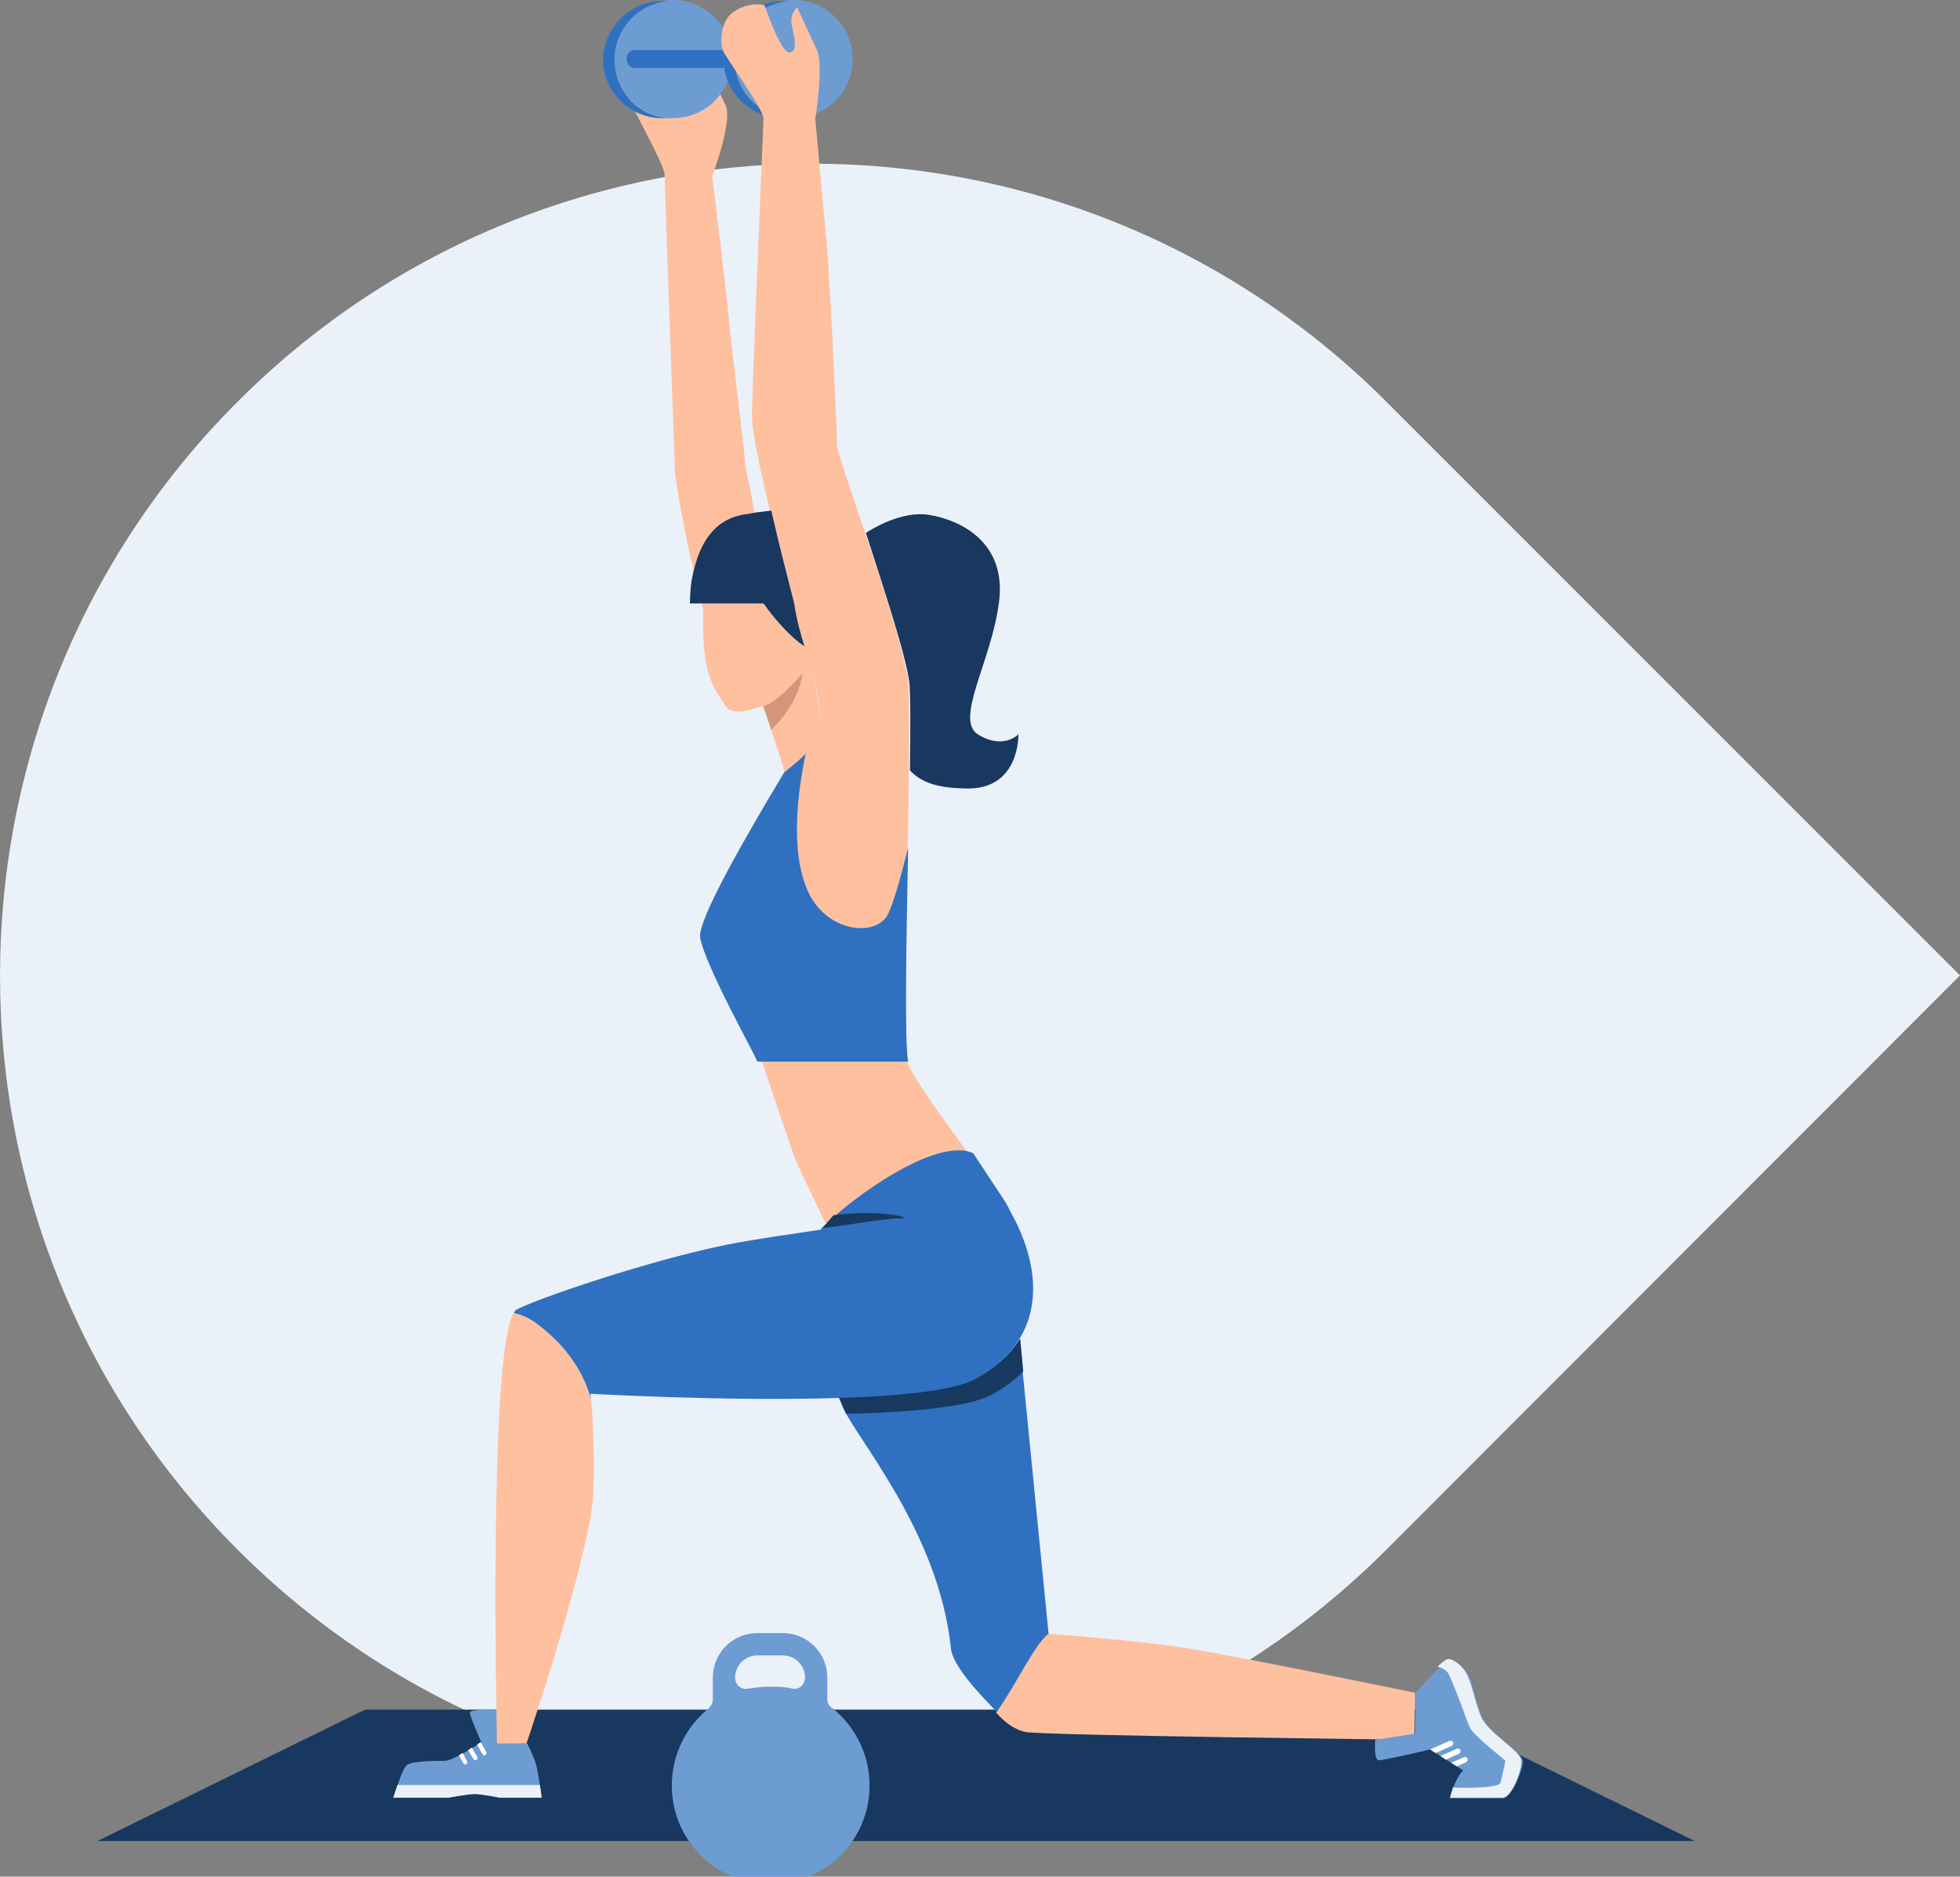 <?xml version="1.0" encoding="UTF-8"?> <svg xmlns="http://www.w3.org/2000/svg" id="a" viewBox="0 0 325.15 311.3"><rect x="0" y="0" width="325.15" height="311.3" fill="#808080" stroke="none"/><defs><style>.b,.c{fill:#eaf1f9;}.d{fill:#fff;}.e{fill:#ffc0a0;}.f{fill:#2f71c0;}.g{fill:#d3967a;}.h{fill:#183860;}.i{fill:#183960;}.j{fill:#6d9cd3;}.c{isolation:isolate;}</style></defs><path class="c" d="M229.95,257.1c-52.6,52.6-137.9,52.6-190.5,0-52.6-52.6-52.6-137.9,0-190.5,52.6-52.6,137.9-52.6,190.5,0l95.2,95.2-95.2,95.3Z"></path><path class="e" d="M125.25,85.7c-.6,.1-1.2,.2-1.7,.3h-.1c-5,.7-7.2,4.8-8.4,8.5-1.6-6.5-3-14.8-3.1-16.6-.1-3.3-1.7-47.4-1.7-49,0-1.5-6-12.2-6.2-13.1-.2-.9,0-3,2.8-4.7s4.9-.6,4.9-.6c0,0,2.6,7.5,4.1,7.5s.9-2.6,.4-4.5c-.4-1.9,.9-3,.9-3,0,0,1.9,4.3,3.2,6.9s-2.2,11.8-2.2,11.8c0,0,2,16.1,2.6,22.2,.6,6.9,2.9,23.8,2.9,26,.1,.4,1.1,4.9,1.6,8.3Z"></path><path class="h" d="M16.15,305.4H281.15l-44.4-21.8H60.55l-44.4,21.8Z"></path><path class="j" d="M101.85,9.8c0,5.1,3.9,9.3,8.9,9.8h.9c5.4,0,9.8-4.4,9.8-9.8S117.05,0,111.65,0h-.9c-5,.5-8.9,4.7-8.9,9.8h0Z"></path><path class="f" d="M100.05,9.8c0,.5,0,1,.1,1.5,.7,4.7,4.8,8.3,9.7,8.3h.9c-4.5-.4-8.1-3.8-8.7-8.2-.1-.5-.1-1-.1-1.5s0-1,.1-1.5c.7-4.4,4.3-7.8,8.7-8.2h-.9c-4.9,0-8.9,3.6-9.7,8.3-.1,.3-.1,.8-.1,1.3Z"></path><path class="j" d="M121.85,9.8c0,5.1,3.9,9.3,8.9,9.8h.9c5.4,0,9.8-4.4,9.8-9.8s-4.4-9.8-9.8-9.8h-.9c-5,.5-8.9,4.7-8.9,9.8Z"></path><path class="f" d="M120.05,9.8c0,.5,0,1,.1,1.5,.7,4.7,4.8,8.3,9.7,8.3h.9c-4.5-.4-8.1-3.8-8.8-8.2-.1-.5-.1-1-.1-1.5s0-1,.1-1.5c.7-4.4,4.3-7.8,8.8-8.2h-.9c-4.9,0-8.9,3.6-9.7,8.3-.1,.3-.1,.8-.1,1.3Z"></path><path class="f" d="M103.95,9.8c0,.8,.6,1.5,1.3,1.5h14.9c-.1-.5-.1-1-.1-1.5s0-1,.1-1.5h-14.9c-.8,0-1.3,.7-1.3,1.5Z"></path><path class="e" d="M117.25,156.2c.6,4.3,8.6,18.5,9,19.6,0,.1,.1,.2,.2,.4,.9,2.6,4.8,14.4,5.6,16.4,.9,2.1,4.9,10.3,4.9,10.3l29.4-3.9s-14.4-19-15.7-22.4c0-.1-.1-.2-.1-.4-.6-3.3-.3-19.2,0-34.4,.1-4.6,.2-9.2,.2-13.3,.1-7.6,.1-13.6-.1-15.5-.6-5-4.5-16.6-7.6-26-2.3-6.8-4.2-12.3-4.2-13.2,0-2.2-1.1-26.5-1.7-33.4-.6-6.1-1.9-20.7-1.9-20.7,0,0,1.5-9,.2-11.6s-3.2-6.9-3.2-6.9c0,0-1.3,1.1-.9,3s1.1,4.5-.4,4.5-4.1-7.8-4.1-7.8c0,0-2.1-.8-4.9,.9-2.8,1.7-2.3,5.6-2.1,6.4,.2,.9,6.8,9.9,6.8,11.4s-2,46.5-1.9,49.8c.1,2.3,1.2,8,2.8,14.6,1.1,4.9,2.4,10.3,3.7,15,.1,.3,.1,.5,.2,.8,0,.1,.1,.3,.1,.4,.7,2.9,1.4,5.5,2,7.5,.6,2.2,1.1,3.9,1.4,4.7,.7,2,1.7,7.8,.4,9.7,0,0,0,.1-.1,.1-.6,.9-2.5,3.9-4.9,7.8-5.5,9.4-13.5,23.2-13.1,26.2h0Z"></path><path class="f" d="M116.15,155.5c.7,4.4,8.9,19.1,9.3,20.2,0,.1,.1,.2,.2,.4h25c-.6-3.4-.3-19.9,0-35.5-1.2,4.9-2.7,10.2-3.6,11.5-2.4,3.3-9.6,2.3-12.7-3.6-4.9-9.4,.1-26.9,.4-27.9-.6,.9-2.6,4-5,8.1-5.7,9.5-14,23.8-13.6,26.8h0Z"></path><path class="e" d="M116.45,100.1c0,.2,.1,.6,.2,1.2-.3,11,1.9,12.9,3.7,15.8,1.2,2,5.2,.2,6.1,.1h.2l1.3,3.9,1.1,3.4,1.3,4s-.2-.4-.1-.5c3.4-2.7,4.5-3.9,5.3-5.8,1.2-1.8-.2-8.6-.8-10.5-.5-1.4-1.7-6-3.2-11.6h-15.1Z"></path><path class="h" d="M133.45,107.2c-2.2-1.4-4.6-4.2-5.9-5.9-.4-.5-.7-1-.9-1.2h-12.2s0-.8,.1-2.1c0-.5,.1-1.1,.2-1.8,.2-1,.4-2.1,.8-3.2,1.1-3.5,3.4-7.1,8.2-7.7h.1c.5-.1,1-.2,1.6-.3,.8-.1,1.6-.2,2.5-.3,1.1,4.9,2.6,10.7,3.8,15.4h0c.4,2.7,1.1,5.2,1.7,7.1h0Z"></path><path class="h" d="M150.85,113.2c.2,1.8,.2,7.5,.1,14.6,2,2.1,4.7,2.9,9.2,3,9.1,.3,8.8-9,8.8-9,0,0-2.4,2.6-6.6,.1-4.2-2.4,2.2-12.2,3.4-22.2,1.2-9.9-6.6-13.5-11.7-14.3-4.5-.7-9.5,2.4-10.4,3,2.9,9.1,6.6,20.1,7.2,24.8h0Z"></path><path class="g" d="M126.45,117.2h.2l1.3,3.9c2-2.1,4.4-4.8,5.2-9.4,0,0-2.9,3.4-5.3,4.9-.4,.2-.9,.5-1.4,.6h0Z"></path><path class="e" d="M234.75,280.8l-.1,7.8s-61.7-.7-64.6-1.3c-1.6-.4-3.1-1.3-4.8-3.2,3.6-5.3,6.2-11.1,8.6-13.1,.7,.1,15.5,1.1,23.5,2.5,8.3,1.3,37.4,7.3,37.4,7.3h0Z"></path><path class="f" d="M173.95,271c-2.4,1.9-5,7.8-8.6,13-1.3-1.5-7.3-7.2-7.6-10.6-1.9-17.9-13.6-32.2-17.4-38.9-.7-1.3-1-2.3-1.2-2.7,10.1-.3,19-1.2,22.6-3.1,3.5-1.9,5.9-4.2,7.4-6.6l.5,5.4,4.3,43.5h0Z"></path><path class="i" d="M139.15,231.8c.2,.4,.6,1.3,1.2,2.7h1.5c10.1-.3,19-1.2,22.6-3.1,2.2-1.2,3.9-2.5,5.3-3.9l-.5-5.4c-1.5,2.4-3.9,4.7-7.4,6.6-3.7,2-12.6,2.8-22.7,3.1Z"></path><path class="j" d="M249.25,298.3h-8.7s.2-.9,.5-1.7c.1-.2,.1-.3,.2-.5,.9-2.1,1.5-2.4,1.5-2.4l-5.5-3.5c-.7,.2-7.7,1.8-8.5,1.8-.9,0-.6-3.4-.6-3.4l6.5-1,.1,.1,.1-6.9s2.2-2.5,3.9-4.1c.8-.8,1.5-1.3,1.8-1.3,.9,0,2.5,1.2,3.3,3,.7,1.8,1,4,2.1,6.5,1.1,2.7,6.5,5.6,6.7,7.3-.1,1.5-1.9,6.2-3.4,6.1h0Z"></path><path class="d" d="M237.25,290.2l.9,.6,2.7-1.2c.2-.1,.3-.4,.2-.6-.1-.2-.4-.3-.6-.2l-3.2,1.4h0Z"></path><path class="d" d="M238.95,291.3l.9,.6,2.2-1c.2-.1,.3-.4,.2-.6-.1-.2-.4-.3-.6-.2l-2.7,1.2Z"></path><path class="d" d="M240.75,292.4l.9,.6,1.6-.7c.2-.1,.3-.4,.2-.6-.1-.2-.4-.3-.6-.2l-2.1,.9h0Z"></path><path class="b" d="M249.75,292.1s-.6,2.6-.8,3.6c-.3,1-6.8,.9-7.9,.8-.3,.9-.5,1.7-.5,1.7h8.7c1.5,0,3.3-4.6,3.1-6.2-.1-1.6-5.5-4.5-6.7-7.3-1-2.5-1.3-4.7-2.1-6.5-.7-1.8-2.4-3-3.3-3-.3,0-1,.5-1.8,1.3,.3,0,.9,.2,1.6,.8,.7,.7,3.3,8.2,3.8,9.3,.7,1.4,6,5.5,5.9,5.5h0Z"></path><path class="j" d="M65.25,298.2h9.2s3.1-.6,4.3-.6,4.1,.6,4.1,.6h7s-.1-1-.3-2.1c-.2-1.4-.5-3-.7-3.7-.4-1.2-1.4-3.2-1.4-3.2l-4.6-.2-.3-5.3s-4.6-.3-4.6,.4,1.9,4.9,1.9,4.9c0,0-4.6,3.1-6.1,3.1s-5,0-6.1,.6c-.6,.3-1.2,2-1.7,3.4-.4,1.1-.7,2.1-.7,2.1h0Z"></path><path class="b" d="M65.25,298.2h9.2s3.1-.6,4.3-.6,4.1,.6,4.1,.6h7s-.1-1-.3-2.1h-23.6c-.4,1.1-.7,2.1-.7,2.1Z"></path><path class="d" d="M79.15,289.4l.9,1.6c.1,.1,.2,.2,.3,.2s.1,0,.2-.1c.2-.1,.2-.3,.1-.5l-.9-1.6c-.1,0-.3,.2-.6,.4h0Z"></path><path class="d" d="M77.65,290.3l.9,1.5c.1,.1,.2,.2,.3,.2s.1,0,.2-.1c.2-.1,.2-.3,.1-.5l-.9-1.5c-.1,.1-.4,.3-.6,.4Z"></path><path class="d" d="M76.15,291.2l.7,1.3c.1,.1,.2,.2,.3,.2s.1,0,.2-.1c.2-.1,.2-.3,.1-.5l-.7-1.3c-.2,.1-.4,.2-.6,.4Z"></path><path class="e" d="M82.45,289.2h4.9s10.9-32.2,11.1-42c.2-7.7-.2-13.1-.4-15.1-.8-2.9-2.9-7.9-8.7-12.3-1.5-1.1-2.9-1.7-4.1-2-4.3,6.5-2.8,71.4-2.8,71.4h0Z"></path><path class="f" d="M85.25,217.8c1.2,.3,2.6,.8,4.1,2,5.8,4.4,7.9,9.4,8.7,12.3-.1-.6-.1-.9-.1-.9,0,0,22.5,1.3,41.1,.7,10.1-.3,19-1.2,22.6-3.1,3.5-1.9,5.9-4.2,7.4-6.6,6.3-10-2.1-22.3-2.1-22.3,0,0-30.8,3.8-44.4,6.2-13.5,2.4-35.2,9.9-37.1,11.3,0,.1-.1,.2-.2,.4Z"></path><path class="j" d="M137.25,281.9v-3.6c0-4.1-3.3-7.4-7.4-7.4h-4.2c-4.1,0-7.4,3.3-7.4,7.4v3.6c0,.6-.3,1.1-.7,1.5-3.7,3-6.1,7.6-6.1,12.8,0,6.6,3.9,12.3,9.6,14.9,.2,.1,.5,.2,.8,.2h12c.3,0,.5-.1,.8-.2,5.7-2.6,9.6-8.3,9.6-14.9,0-5.2-2.4-9.8-6.1-12.8-.6-.3-.9-.9-.9-1.5h0Zm-15.3-3.6c0-2.1,1.7-3.7,3.7-3.7h4.2c2.1,0,3.7,1.7,3.7,3.7,0,1.2-1.1,2.1-2.2,1.8-.8-.2-1.7-.3-2.5-.3h-2.2c-.8,.1-1.7,.2-2.5,.3-1.2,.3-2.2-.6-2.2-1.8h0Z"></path><path class="f" d="M161.45,191.3c-6-2.8-20.2,7.3-25.4,12.7,7.3,.8,22.7,2,23.6,2.1,1.1,.2,7.2-3.4,8-3.7,.6-.3-.3-2-.8-2.9l-5.4-8.2Z"></path><path class="h" d="M149.35,202.1c-2.1-.1-10.2,1.4-12.9,1.6l1.8-2.1c8-1.1,13.8,.6,11.1,.5Z"></path></svg> 